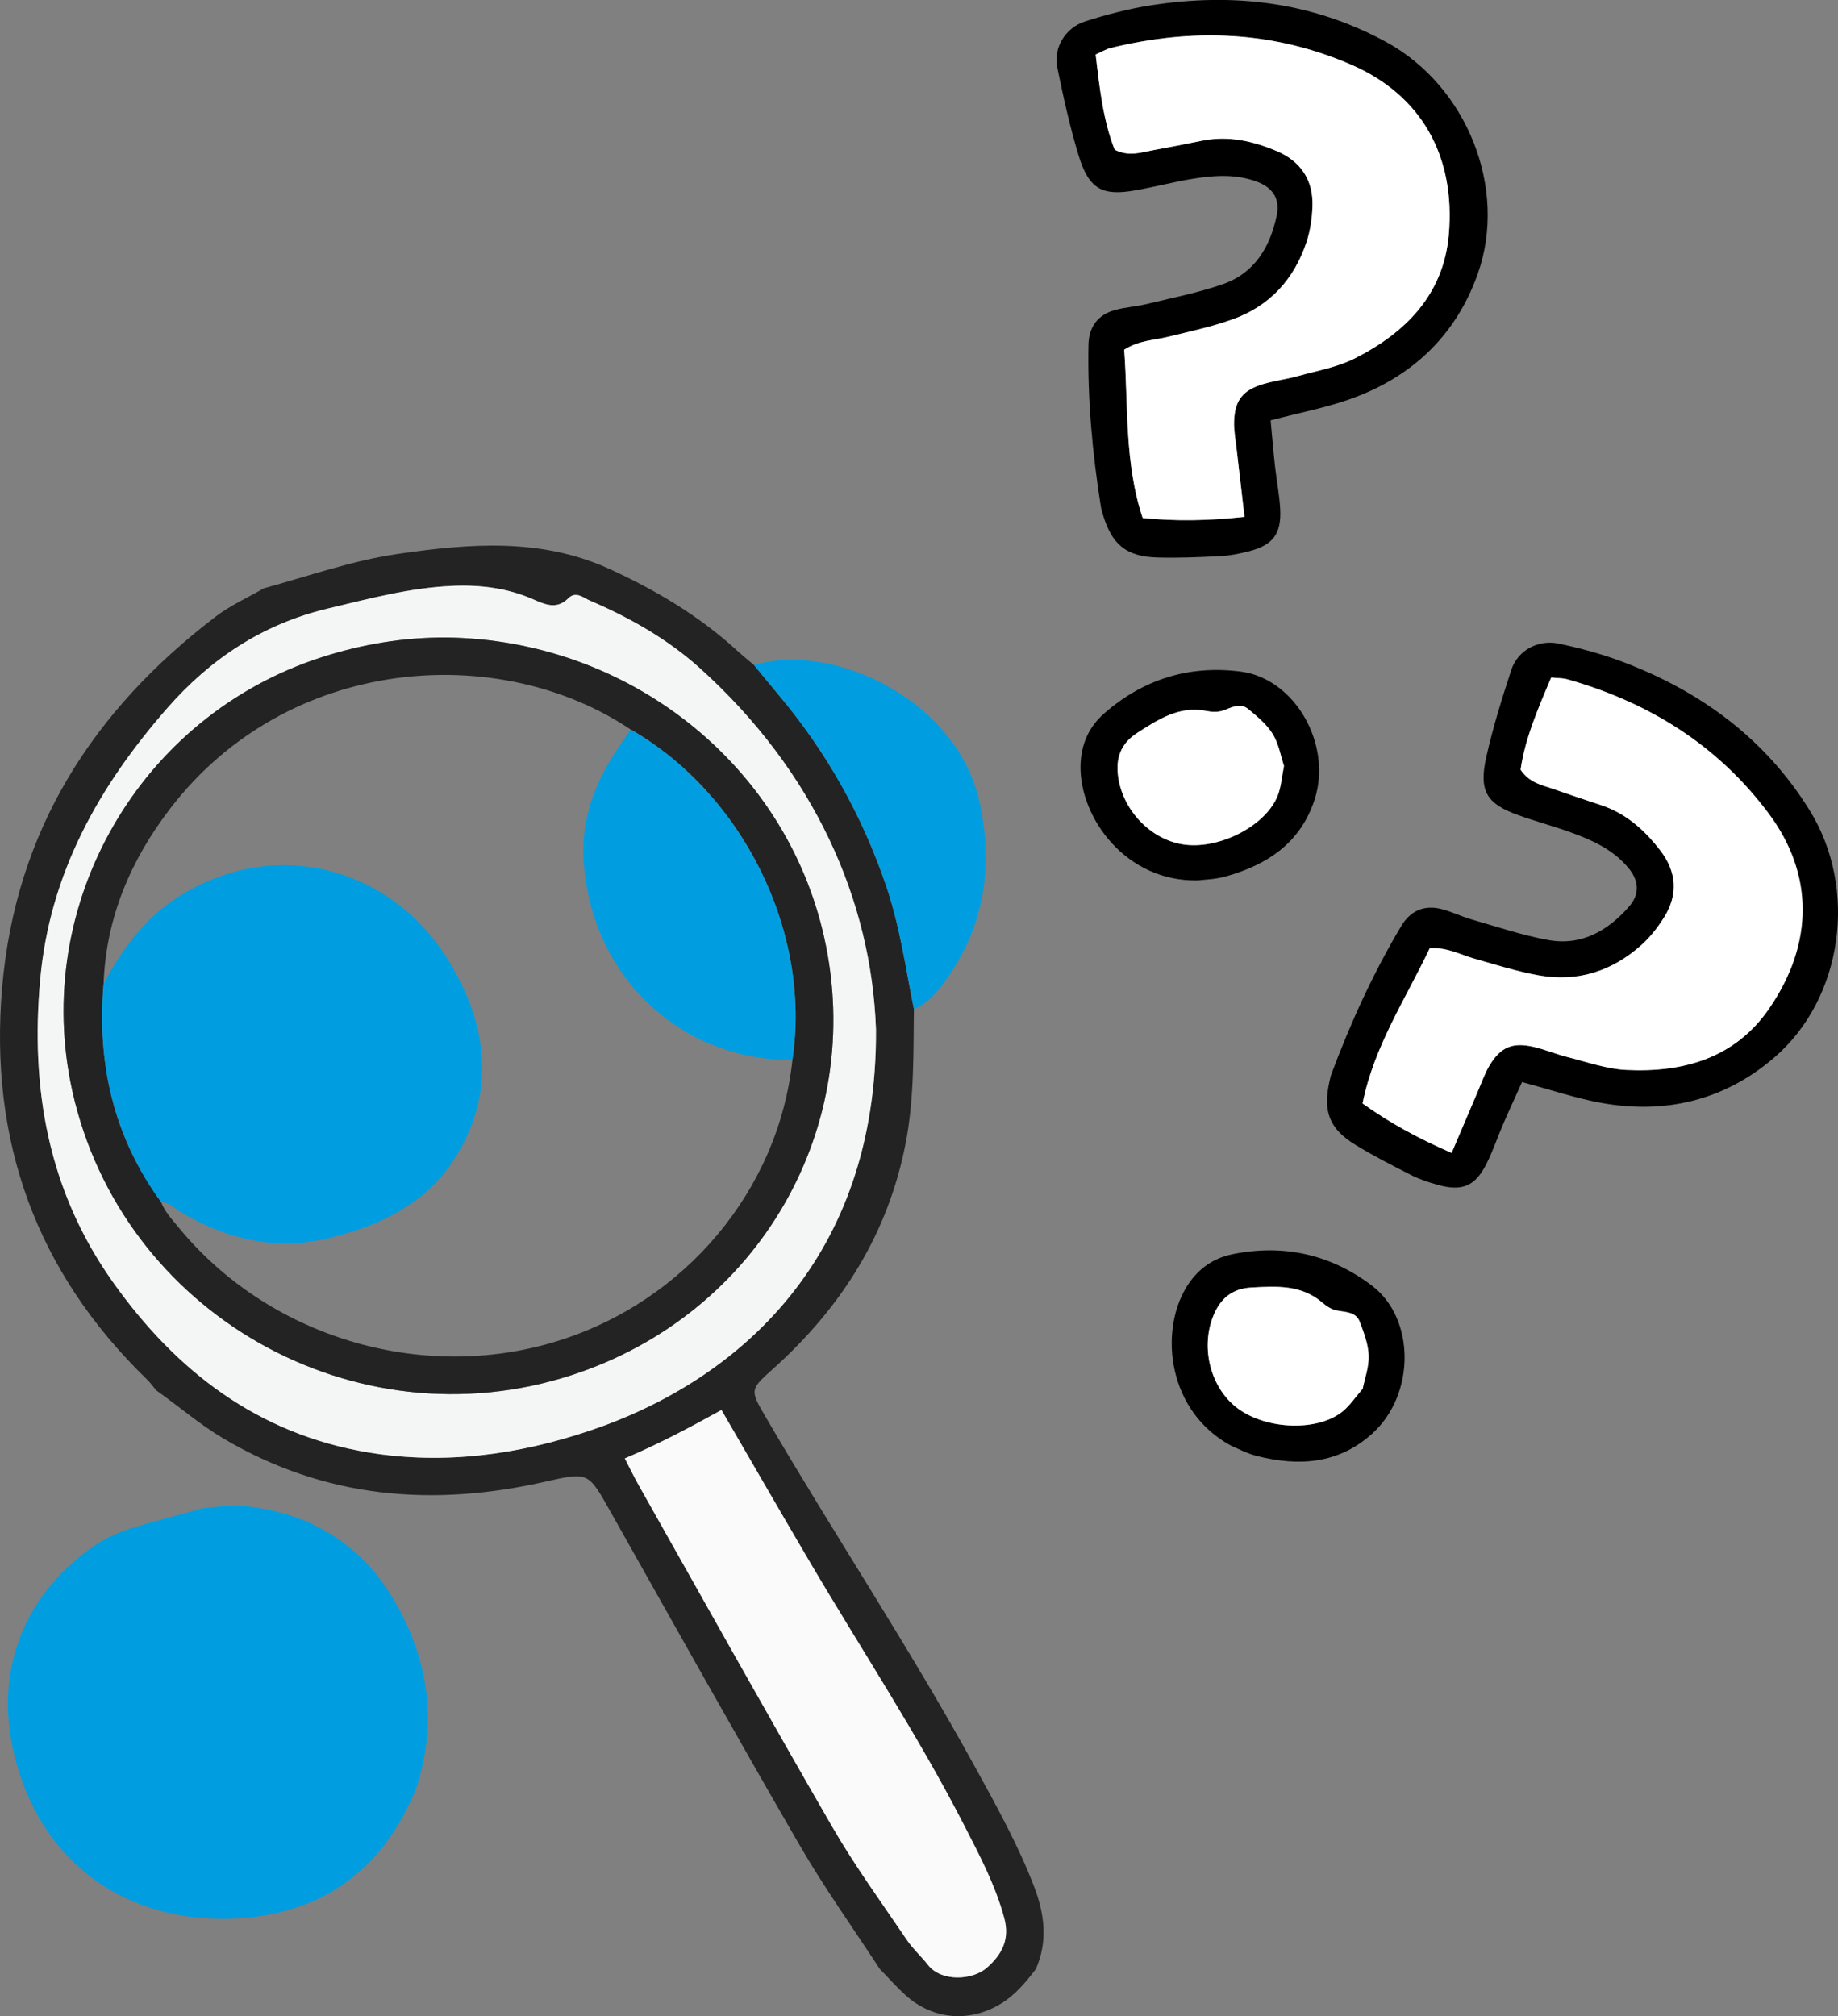 <svg xmlns="http://www.w3.org/2000/svg" id="Capa_2" data-name="Capa 2" viewBox="0 0 514.36 564.21"><rect x="0" y="0" width="514.36" height="564.21" fill="#808080" stroke="none"/><defs><style>      .cls-1 {        fill: #fff;      }      .cls-2 {        fill: #fafafa;      }      .cls-3 {        fill: #009ee0;      }      .cls-4 {        fill: #f4f6f6;      }      .cls-5 {        fill: #242323;      }    </style></defs><g id="Capa_1-2" data-name="Capa 1"><g><g><path class="cls-5" d="m255.75,282.36c-.15,12.37.1,24.78-2.2,37-4.82,25.6-17.95,46.4-37.15,63.64-6.64,5.96-6.6,5.88-1.95,13.83,19.14,32.77,40.18,64.4,58.44,97.69,5.95,10.84,11.96,21.65,16.43,33.24,2.99,7.76,3.98,15.39.58,23.23-2.82,3.68-5.74,7.24-9.79,9.71-8.67,5.31-18.88,4.56-26.5-2.2-2.63-2.34-4.96-5.02-7.43-7.54-7.5-11.51-15.52-22.71-22.39-34.58-17.91-30.94-35.37-62.14-52.91-93.29-6.3-11.2-6.16-11.21-18.33-8.45-31.53,7.15-61.73,4.67-90.09-12.13-6.66-3.95-12.44-8.99-18.71-13.41-.88-1.04-1.67-2.16-2.64-3.1C10.1,355.9-3.08,319.24.6,276.32c3.77-43.9,25.37-77.56,59.78-103.79,4.11-3.13,8.95-5.29,13.46-7.9,12.46-3.41,24.68-7.76,37.54-9.63,20.06-2.91,40.03-4.55,59.27,4.26,12.86,5.88,24.88,13.01,35.37,22.57,1.62,1.48,3.33,2.86,5,4.29,2.26,2.74,4.5,5.51,6.79,8.23,13.43,15.95,23.43,33.77,30.17,53.53,3.84,11.26,5.45,22.94,7.78,34.49Zm-10.61,5.74c-1.24-36.06-17.27-72.28-49.27-101.11-9.06-8.16-19.65-14.16-30.86-18.95-1.75-.75-3.85-2.74-6-.59-3.25,3.24-6.54,1.68-9.88.23-7.22-3.14-14.79-4.06-22.62-3.72-11.93.53-23.33,3.61-34.86,6.36-18.17,4.34-32.85,14.13-44.88,27.89-19.03,21.77-32.79,46.09-35.5,75.7-2.8,30.65,2.19,59.27,20.3,84.82,17.75,25.04,40.73,42.62,71.57,47.73,21.03,3.48,41.79.66,61.94-6.12,41.86-14.08,80.44-48.46,80.06-112.24Zm-70.29,120.03c1.4,2.7,2.58,5.18,3.93,7.56,18,31.88,35.83,63.85,54.14,95.54,6.32,10.94,13.82,21.22,20.91,31.7,1.68,2.49,4,4.54,5.86,6.93,3.73,4.79,12.46,4.33,16.5.77,4.25-3.75,6.43-7.95,4.85-13.85-2.45-9.13-6.81-17.39-11.08-25.71-13.07-25.51-28.89-49.42-43.4-74.09-8.23-13.99-16.32-28.05-24.66-42.41-8.95,4.96-17.66,9.57-27.05,13.55Z"></path><path class="cls-3" d="m116.67,499.83c-9.44,24.39-28.32,36.82-53.43,37.13-30.07.37-52.52-17.31-59.36-46.32-5.47-23.19,2.71-44.19,22.12-57.79,3.89-2.73,8.17-4.52,12.7-5.8,6.09-1.72,12.2-3.36,18.31-5.03,3.54-.24,7.14-.97,10.63-.64,19.79,1.87,34.7,11.31,44.12,29.04,8.41,15.82,10.35,32.24,4.91,49.42Z"></path><path class="cls-3" d="m255.75,282.36c-2.33-11.56-3.93-23.23-7.78-34.49-6.74-19.76-16.74-37.58-30.17-53.53-2.29-2.72-4.53-5.49-6.79-8.23,21.92-6.64,56.91,9.6,63.15,38.56,3.96,18.41,1.14,35.53-10.35,50.78-2.12,2.82-4.58,5.54-8.06,6.91Z"></path><path class="cls-4" d="m245.14,288.1c.38,63.78-38.2,98.16-80.06,112.24-20.15,6.78-40.91,9.6-61.94,6.12-30.85-5.11-53.83-22.69-71.57-47.73-18.11-25.55-23.1-54.18-20.3-84.82,2.71-29.6,16.46-53.93,35.5-75.7,12.03-13.76,26.71-23.56,44.88-27.89,11.53-2.75,22.93-5.83,34.86-6.36,7.83-.35,15.4.57,22.62,3.72,3.34,1.45,6.63,3.01,9.88-.23,2.15-2.15,4.25-.16,6,.59,11.2,4.79,21.8,10.79,30.86,18.95,31.99,28.83,48.03,65.05,49.27,101.11Zm-120.14-109.7c-11.95-.07-23.57,1.86-34.95,5.52-51,16.41-81.4,69.23-69.79,121.43,13.83,62.21,79.01,99.24,139.8,79.44,52.32-17.04,82.47-69.39,70.58-122.53-10.83-48.37-54.69-83.19-105.63-83.86Z"></path><path class="cls-2" d="m174.85,408.12c9.39-3.98,18.1-8.59,27.05-13.55,8.34,14.36,16.43,28.42,24.66,42.41,14.51,24.67,30.33,48.57,43.4,74.09,4.26,8.32,8.63,16.58,11.08,25.71,1.58,5.9-.6,10.1-4.85,13.85-4.04,3.56-12.76,4.02-16.5-.77-1.86-2.38-4.17-4.44-5.86-6.93-7.09-10.49-14.59-20.76-20.91-31.7-18.32-31.69-36.14-63.67-54.14-95.54-1.34-2.38-2.53-4.85-3.93-7.56Z"></path><path class="cls-5" d="m125,178.39c50.95.67,94.81,35.49,105.63,83.86,11.9,53.14-18.25,105.49-70.58,122.53-60.8,19.8-125.97-17.23-139.8-79.44-11.6-52.2,18.79-105.02,69.79-121.43,11.38-3.66,23-5.59,34.95-5.52Zm51.5,25.76c-37.02-24.82-95.9-20.72-128.77,21.99-11.12,14.45-18.09,30.68-18.74,49.21-1.88,22.23,2.78,42.75,16.07,60.99,1,2.63,2.89,4.67,4.63,6.79,25.12,30.9,67.87,43.91,105.95,32.26,36.01-11.01,62.3-42.37,66.13-78.87,5.36-35.83-14.02-74.44-45.25-92.38Z"></path><path class="cls-3" d="m28.99,275.35c4.82-9.06,10.63-17.33,19.23-23.25,27.17-18.7,62.41-10.58,79.04,19.66,9.01,16.39,10.94,33.27,1.28,50.28-8.09,14.25-21.33,20.71-36.55,24.43-14.84,3.63-28.32.32-41.17-7.11-1.88-1.09-3.4-2.86-5.77-3.02-13.29-18.24-17.95-38.76-16.06-60.99Z"></path><path class="cls-3" d="m221.76,296.54c-27.2.7-55.7-19.49-58.41-55.24-.81-10.61,2.42-20.59,8.12-29.65,1.6-2.55,3.34-5.01,5.03-7.5,31.24,17.95,50.62,56.56,45.26,92.39Z"></path></g><g><path d="m355.58,117.66c.45,4.72.77,8.73,1.22,12.72.45,4.05,1.25,8.07,1.46,12.13.35,7-2.08,10.1-8.98,11.82-2.51.63-5.1,1.16-7.67,1.29-5.92.29-11.87.56-17.79.38-8.64-.25-12.64-3.59-15.17-11.97-.21-.71-.45-1.42-.56-2.15-2.4-15.04-3.78-30.15-3.48-45.39.1-5.05,2.63-8.44,7.52-9.76,2.84-.77,5.85-.93,8.71-1.63,7.18-1.75,14.5-3.16,21.45-5.6,8.85-3.12,13.19-10.42,15-19.26.94-4.6-1.07-7.77-5.68-9.45-6.14-2.24-12.44-1.68-18.68-.61-5.11.88-10.15,2.21-15.26,3.1-9.23,1.62-12.93-.36-15.77-9.61-2.5-8.11-4.31-16.45-6.02-24.77-1.14-5.53,2.22-11.14,7.86-12.94,5.98-1.9,12.13-3.5,18.32-4.47,22.99-3.59,45.15-1,65.82,10.24,22.61,12.3,34.15,40.98,25.66,64.92-6.18,17.44-18.71,29.14-36.18,35.2-6.6,2.29-13.53,3.63-21.78,5.78Zm-7.31,26.98c-.86-7.35-1.55-13.18-2.21-19.02-.29-2.57-.79-5.16-.7-7.72.2-5.89,2.43-8.73,8.14-10.43,3.19-.95,6.53-1.34,9.74-2.24,5.34-1.49,10.98-2.46,15.85-4.92,14.27-7.19,24.89-17.88,26.35-34.61,1.94-22.18-7.8-39.1-27.17-47.54-21.95-9.56-44.45-10.37-67.42-4.74-1.37.34-2.63,1.12-4.24,1.83,1.1,9.38,2.1,18.46,5.33,26.64,3.96,1.98,7.2.79,10.42.2,4.74-.86,9.46-1.81,14.18-2.75,7.2-1.43,14.04.12,20.6,2.86,6.84,2.86,10.45,8.18,10.15,15.67-.13,3.28-.61,6.67-1.63,9.77-3.45,10.44-10.29,18-20.71,21.72-5.9,2.1-12.09,3.42-18.18,4.92-3.86.95-8.01.93-12.17,3.59,1.17,15.73.03,31.62,5.17,47.07,9.44.95,18.17.79,28.51-.31Z"></path><path d="m335.29,246.37c-20.19.5-33.2-17.56-32.91-32.1.12-5.89,2.27-10.84,6.7-14.7,10.96-9.57,23.85-13.49,38.14-11.64,15.27,1.98,25.69,20.52,20.65,35.89-3.99,12.16-13.32,18.24-24.97,21.48-2.83.79-5.86.84-7.61,1.07Zm24.03-32.02c-.93-2.79-1.48-6.21-3.16-8.94-1.66-2.7-4.31-4.89-6.82-6.96-2.37-1.96-4.82-.35-7.26.45-1.33.44-2.96.37-4.37.08-7.67-1.56-13.55,2.3-19.5,6.14-4.6,2.96-6.06,7.09-5.29,12.37,1.41,9.68,9.63,17.94,19.03,18.93,10.05,1.06,22.59-5.67,25.69-13.99.89-2.38,1.07-5.02,1.67-8.07Z"></path><path class="cls-1" d="m348.28,144.64c-10.34,1.1-19.07,1.26-28.51.31-5.14-15.45-4-31.34-5.17-47.07,4.16-2.66,8.3-2.64,12.17-3.59,6.1-1.5,12.29-2.81,18.18-4.92,10.42-3.72,17.27-11.28,20.71-21.72,1.02-3.11,1.5-6.49,1.63-9.77.3-7.49-3.31-12.81-10.15-15.67-6.56-2.75-13.4-4.3-20.6-2.86-4.72.94-9.44,1.89-14.18,2.75-3.22.59-6.46,1.78-10.42-.2-3.23-8.19-4.23-17.26-5.33-26.64,1.62-.71,2.88-1.5,4.24-1.83,22.98-5.63,45.48-4.82,67.42,4.74,19.37,8.44,29.11,25.36,27.17,47.54-1.47,16.73-12.08,27.42-26.35,34.61-4.87,2.46-10.52,3.43-15.85,4.92-3.2.89-6.55,1.29-9.74,2.24-5.71,1.7-7.95,4.54-8.14,10.43-.09,2.56.41,5.15.7,7.72.66,5.84,1.35,11.67,2.21,19.02Z"></path><path class="cls-1" d="m359.32,214.35c-.61,3.05-.79,5.69-1.67,8.07-3.1,8.32-15.64,15.04-25.69,13.99-9.4-.99-17.62-9.25-19.03-18.93-.77-5.27.69-9.4,5.29-12.37,5.95-3.83,11.83-7.69,19.5-6.14,1.41.29,3.04.35,4.37-.08,2.44-.8,4.89-2.41,7.26-.45,2.5,2.07,5.15,4.26,6.82,6.96,1.68,2.73,2.23,6.15,3.16,8.94Z"></path></g><g><path d="m425.94,302.81c-1.95,4.32-3.65,7.97-5.24,11.66-1.62,3.74-2.91,7.63-4.74,11.26-3.16,6.26-6.81,7.74-13.66,5.82-2.49-.7-5-1.52-7.3-2.68-5.29-2.68-10.59-5.39-15.65-8.48-7.38-4.5-9.2-9.38-7.26-17.91.16-.72.32-1.46.58-2.15,5.36-14.25,11.64-28.07,19.45-41.16,2.59-4.34,6.47-6.03,11.36-4.76,2.85.74,5.54,2.09,8.38,2.9,7.11,2.04,14.16,4.43,21.41,5.75,9.23,1.67,16.62-2.52,22.57-9.31,3.09-3.53,2.91-7.28-.26-11.02-4.23-4.99-9.97-7.62-15.93-9.77-4.88-1.77-9.91-3.1-14.79-4.86-8.82-3.17-11.05-6.71-8.95-16.15,1.84-8.28,4.4-16.43,7.03-24.5,1.75-5.37,7.44-8.58,13.24-7.35,6.14,1.3,12.27,2.96,18.13,5.19,21.75,8.26,39.73,21.48,52.12,41.48,13.56,21.88,9.39,52.51-9.84,69.11-14.01,12.09-30.68,16.06-48.86,12.68-6.87-1.28-13.55-3.54-21.78-5.75Zm-19.7,19.82c2.89-6.81,5.18-12.22,7.5-17.62,1.02-2.38,1.87-4.87,3.22-7.06,3.09-5.02,6.43-6.38,12.24-5.03,3.24.75,6.34,2.07,9.57,2.88,5.37,1.35,10.76,3.3,16.21,3.57,15.96.81,30.48-3.22,40.03-17.03,12.67-18.31,12.58-37.84-.07-54.76-14.34-19.17-33.49-31.02-56.24-37.5-1.36-.39-2.84-.33-4.59-.51-3.69,8.69-7.31,17.07-8.56,25.79,2.46,3.68,5.87,4.25,8.96,5.33,4.54,1.59,9.11,3.11,13.68,4.63,6.97,2.32,12.14,7.05,16.48,12.68,4.53,5.87,5.03,12.28,1.06,18.64-1.74,2.79-3.83,5.49-6.26,7.68-8.16,7.37-17.85,10.55-28.75,8.62-6.16-1.09-12.19-3.01-18.23-4.73-3.83-1.09-7.42-3.16-12.35-2.91-6.77,14.25-15.62,27.49-18.81,43.46,7.73,5.5,15.4,9.68,24.92,13.84Z"></path><path d="m344.59,404.6c-17.79-9.56-20.16-31.69-12.71-44.18,3.02-5.06,7.34-8.29,13.1-9.46,14.26-2.89,27.4.08,38.9,8.77,12.29,9.28,12.17,30.55.18,41.41-9.49,8.59-20.61,9.26-32.33,6.3-2.85-.72-5.51-2.17-7.14-2.84Zm36.73-15.93c.57-2.88,1.79-6.13,1.68-9.33-.11-3.17-1.32-6.39-2.48-9.42-1.09-2.87-4.01-2.69-6.53-3.21-1.37-.28-2.76-1.15-3.84-2.09-5.89-5.15-12.91-4.71-19.98-4.32-5.46.3-8.78,3.17-10.72,8.13-3.57,9.11-.52,20.36,7.16,25.87,8.21,5.89,22.43,6.26,29.24.56,1.95-1.63,3.41-3.84,5.45-6.19Z"></path><path class="cls-1" d="m406.23,322.64c-9.53-4.16-17.19-8.34-24.92-13.84,3.19-15.97,12.04-29.21,18.81-43.46,4.93-.25,8.52,1.82,12.35,2.91,6.04,1.71,12.07,3.64,18.23,4.73,10.9,1.93,20.59-1.25,28.75-8.62,2.43-2.19,4.52-4.9,6.26-7.68,3.97-6.36,3.46-12.77-1.06-18.64-4.34-5.64-9.52-10.36-16.48-12.68-4.57-1.52-9.14-3.03-13.68-4.63-3.09-1.08-6.49-1.65-8.96-5.33,1.24-8.71,4.87-17.09,8.56-25.79,1.76.18,3.24.12,4.59.51,22.75,6.48,41.9,18.33,56.24,37.5,12.66,16.92,12.74,36.45.07,54.76-9.55,13.81-24.07,17.84-40.03,17.03-5.45-.28-10.83-2.23-16.21-3.57-3.23-.81-6.33-2.13-9.57-2.88-5.81-1.35-9.15.01-12.24,5.03-1.34,2.18-2.2,4.68-3.22,7.06-2.32,5.4-4.6,10.81-7.5,17.62Z"></path><path class="cls-1" d="m381.32,388.67c-2.04,2.35-3.5,4.55-5.45,6.19-6.81,5.7-21.04,5.33-29.24-.56-7.68-5.51-10.73-16.76-7.16-25.87,1.94-4.96,5.26-7.83,10.72-8.13,7.07-.39,14.08-.83,19.98,4.32,1.08.94,2.47,1.81,3.84,2.09,2.52.51,5.44.33,6.53,3.21,1.15,3.04,2.37,6.25,2.48,9.42.11,3.2-1.11,6.45-1.68,9.33Z"></path></g></g></g></svg>